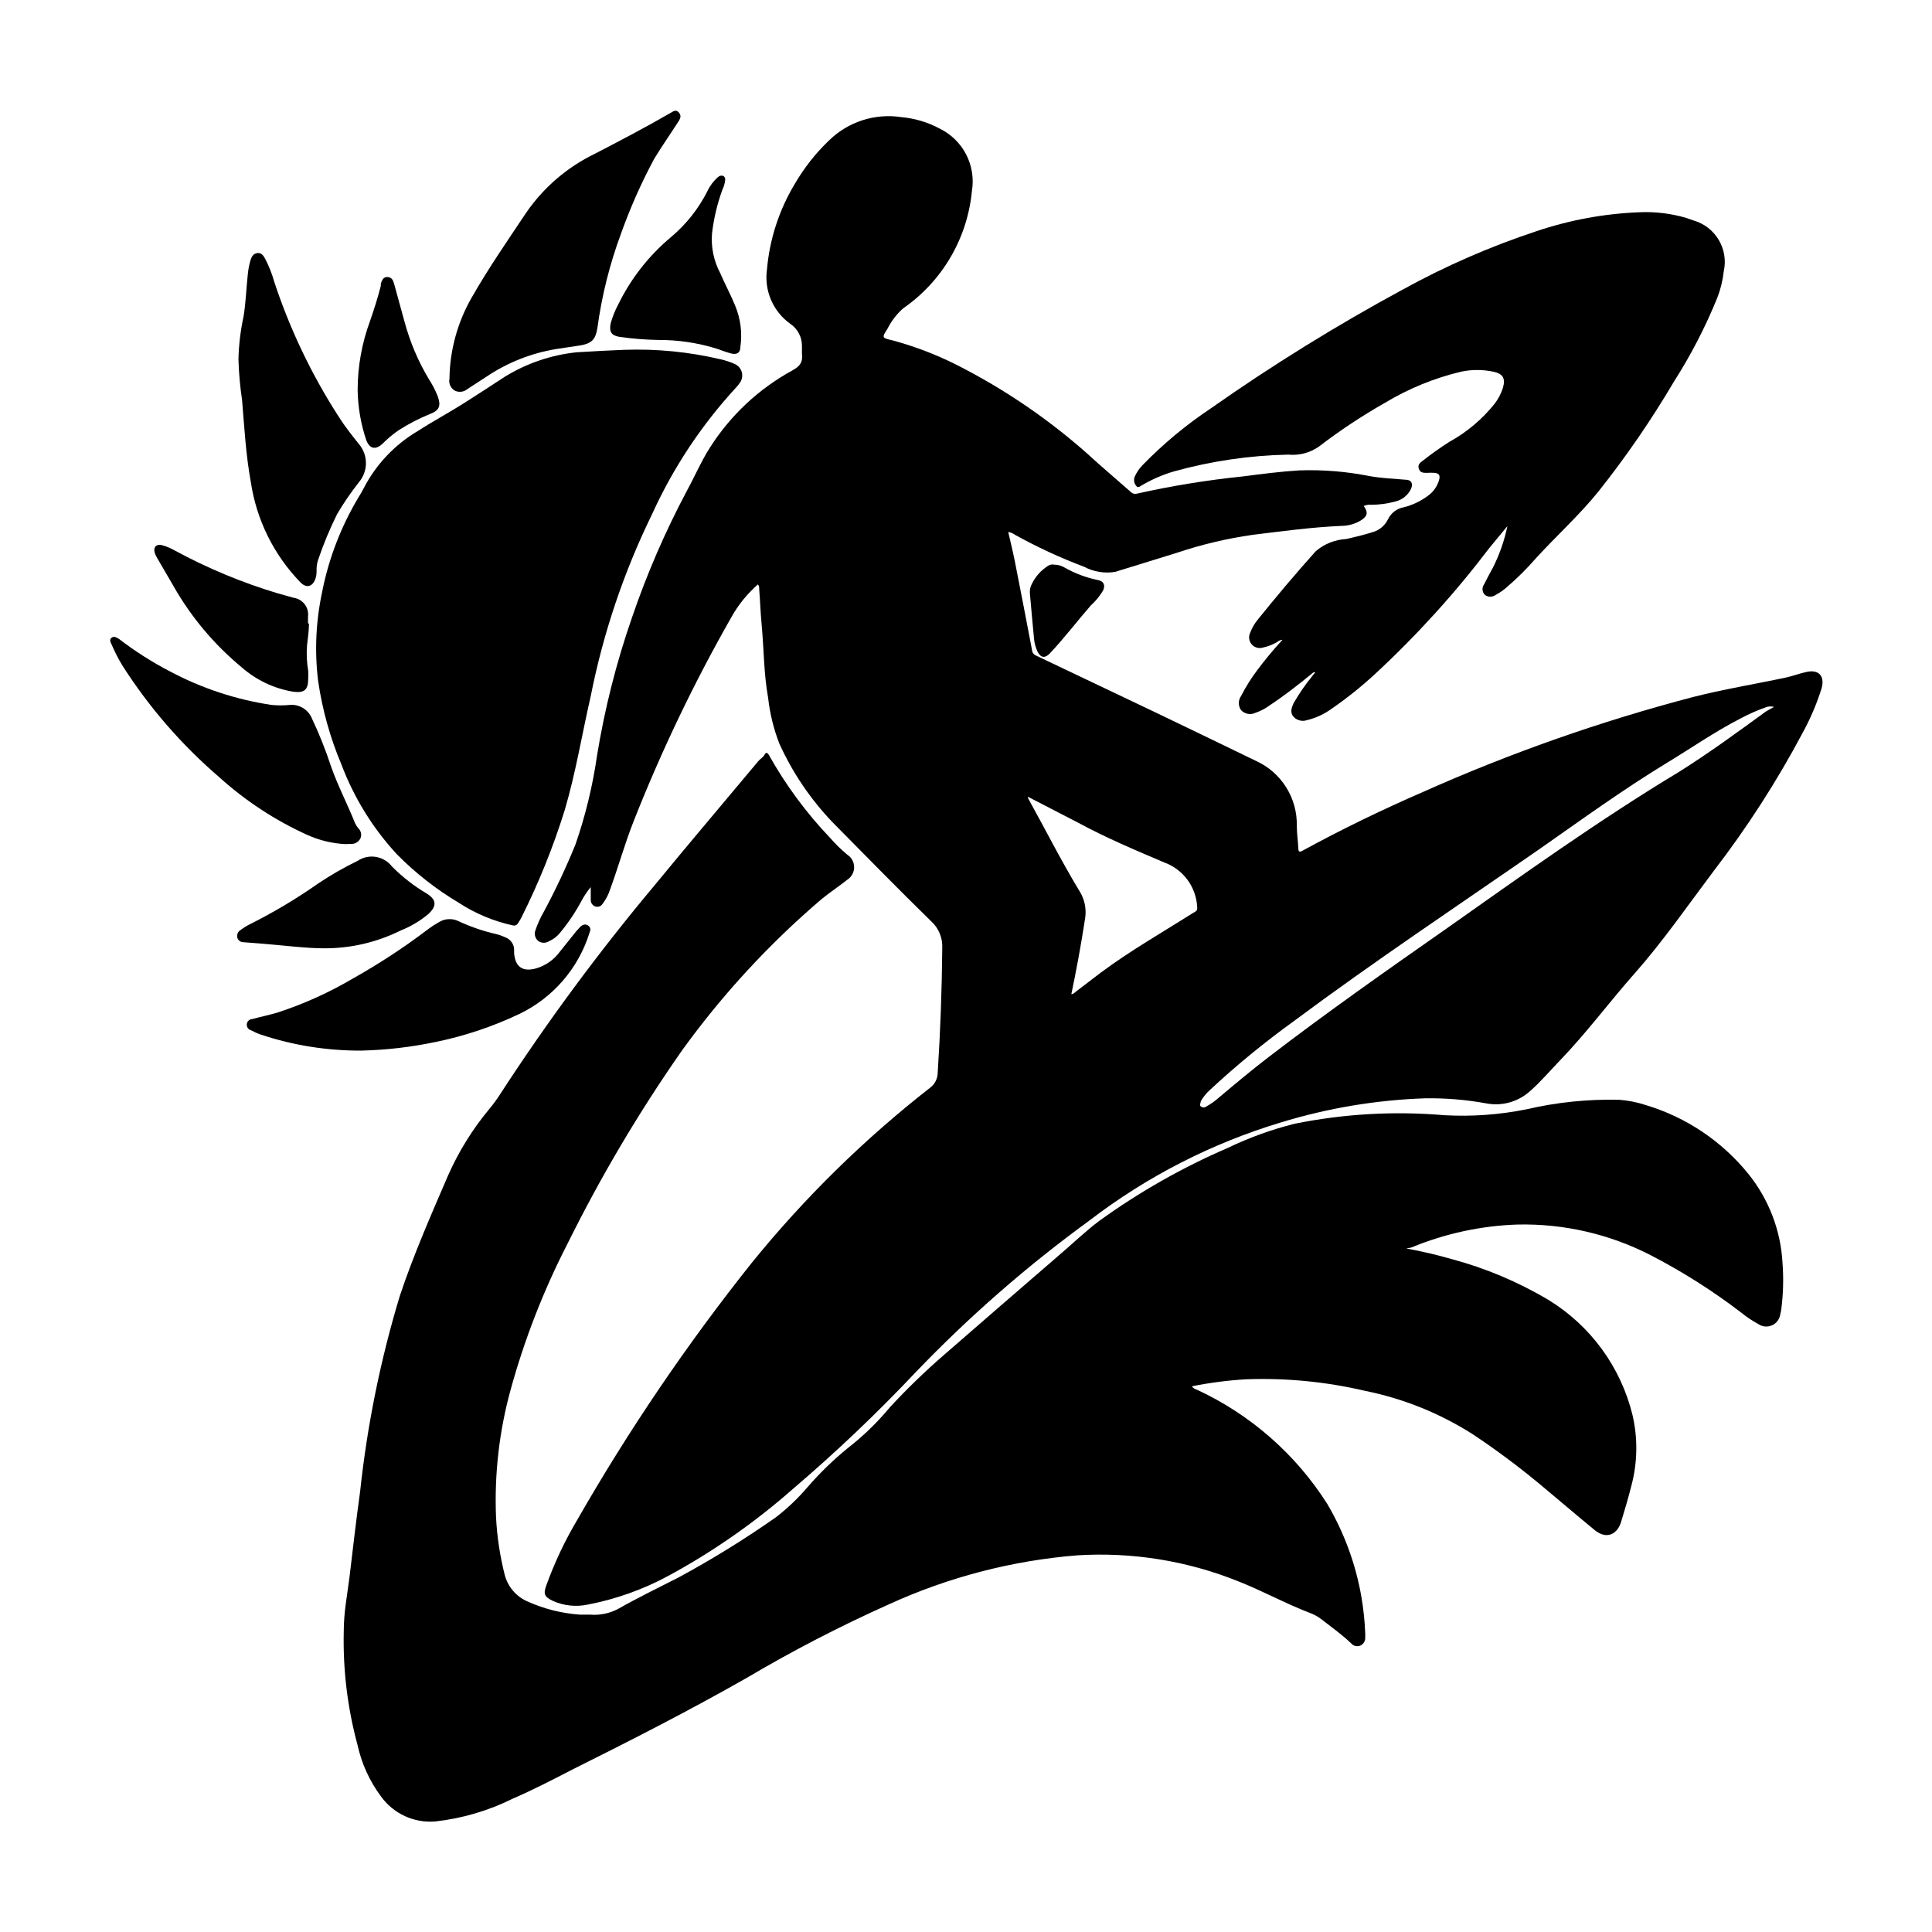 <?xml version="1.0" encoding="UTF-8"?>
<!-- Uploaded to: ICON Repo, www.iconrepo.com, Generator: ICON Repo Mixer Tools -->
<svg fill="#000000" width="800px" height="800px" version="1.1" viewBox="144 144 512 512" xmlns="http://www.w3.org/2000/svg">
 <g>
  <path d="m300.55 379.09c-0.965 1.172-1.809 2.438-2.519 3.777-1.598 2.973-3.488 5.773-5.641 8.363-0.781 0.965-1.785 1.727-2.926 2.219-0.832 0.52-1.887 0.52-2.719 0-0.859-0.637-1.223-1.75-0.906-2.769 0.586-1.754 1.344-3.441 2.266-5.039 3.125-5.809 5.934-11.777 8.414-17.887 2.641-7.625 4.547-15.488 5.695-23.477 2.027-12.453 5.129-24.707 9.27-36.629 3.945-11.57 8.816-22.809 14.559-33.602 2.066-3.777 3.777-7.809 6.098-11.438 5.441-8.555 12.965-15.594 21.863-20.453 2.117-1.16 2.769-2.266 2.519-4.383v-2.117c0.012-2.312-1.121-4.481-3.023-5.793-2.269-1.605-4.055-3.801-5.156-6.352-1.102-2.551-1.48-5.359-1.09-8.109 0.699-8.039 3.234-15.812 7.406-22.723 2.469-4.234 5.519-8.102 9.066-11.484 5.074-4.957 12.188-7.234 19.195-6.148 3.531 0.32 6.957 1.348 10.078 3.023 3.027 1.469 5.496 3.875 7.039 6.863 1.543 2.988 2.078 6.394 1.523 9.711-1.195 12.547-7.871 23.922-18.234 31.086-1.711 1.516-3.113 3.348-4.133 5.391-1.562 2.418-1.512 2.418 1.309 3.074 6.727 1.816 13.219 4.402 19.348 7.707 12.711 6.688 24.484 15.023 35.016 24.789l8.715 7.609v-0.004c0.457 0.504 1.164 0.699 1.812 0.504 9.207-2.059 18.527-3.574 27.914-4.535 5.039-0.656 10.078-1.309 15.113-1.613v0.004c6.199-0.211 12.406 0.297 18.488 1.512 3.176 0.555 6.348 0.707 9.523 0.957 1.562 0 2.117 0.957 1.512 2.418-0.82 1.715-2.379 2.957-4.234 3.375-2.019 0.547-4.102 0.836-6.195 0.855-0.719-0.078-1.445 0.027-2.117 0.305 1.258 1.762 1.008 2.769-0.906 3.93-1.531 0.887-3.269 1.355-5.039 1.359-7.859 0.352-15.668 1.41-23.477 2.367-6.848 0.977-13.594 2.578-20.152 4.785-5.391 1.664-10.832 3.324-16.324 5.039-2.812 0.457-5.695-0.023-8.211-1.359-6.332-2.383-12.477-5.231-18.391-8.516-0.504-0.367-1.094-0.609-1.711-0.703 0.605 2.621 1.211 5.039 1.762 7.809 1.547 7.824 3.055 15.637 4.535 23.426 0.039 0.664 0.449 1.246 1.059 1.512 14.004 6.699 27.859 13.199 41.918 20l16.473 7.961c3.262 1.5 6.016 3.922 7.922 6.965 1.906 3.043 2.883 6.574 2.809 10.164 0 1.965 0.301 3.981 0.402 5.945 0 1.109 0.402 1.109 1.258 0.605 10.328-5.644 20.957-10.781 31.738-15.469h0.004c23.156-10.336 47.117-18.762 71.645-25.188 7.961-2.016 16.07-3.375 24.082-5.039 1.965-0.402 3.828-1.109 5.793-1.562 3.324-0.805 5.039 0.957 4.18 4.231-1.281 4.106-2.969 8.07-5.035 11.84-6.82 12.848-14.707 25.102-23.578 36.629-6.852 9.117-13.352 18.539-20.906 27.105-6.75 7.609-12.797 15.82-19.902 23.176-2.621 2.719-5.039 5.594-7.859 8.062v-0.004c-3.191 2.894-7.57 4.094-11.789 3.227-5.269-0.949-10.621-1.387-15.973-1.312-12.988 0.441-25.863 2.59-38.289 6.398-18.344 5.527-35.535 14.336-50.734 25.996-16.449 11.973-31.809 25.375-45.898 40.055-10.324 10.949-21.238 21.328-32.695 31.086-10.098 8.895-21.168 16.617-33 23.023-6.676 3.606-13.859 6.172-21.312 7.606-3.148 0.672-6.434 0.32-9.367-1.008-2.168-1.059-2.469-1.812-1.664-4.031v0.004c2.152-5.988 4.867-11.758 8.109-17.23 13.699-23.941 29.211-46.797 46.402-68.367 13.906-17.145 29.711-32.66 47.105-46.25 1.293-0.922 2.078-2.394 2.117-3.981 0.707-10.984 1.109-21.984 1.211-33h-0.004c0.164-2.719-0.906-5.367-2.922-7.203-8.816-8.613-17.434-17.434-26.098-26.199-5.871-6.117-10.656-13.188-14.156-20.906-1.512-3.902-2.512-7.984-2.973-12.145-1.16-6.398-1.109-12.949-1.715-19.398-0.301-3.176-0.402-6.348-0.656-9.523l0.004 0.004c0.055-0.402-0.074-0.809-0.352-1.109-2.785 2.441-5.137 5.336-6.953 8.566-9.945 17.445-18.633 35.578-25.996 54.262-2.316 5.894-4.031 12.043-6.195 17.984h-0.004c-0.438 1.359-1.102 2.637-1.965 3.777-0.391 0.688-1.211 1.004-1.965 0.758-0.742-0.266-1.23-0.977-1.207-1.766v-3.375zm115.88-23.879v0.301c4.535 8.16 8.715 16.473 13.551 24.484h0.004c1.387 2.129 1.961 4.688 1.609 7.207-0.555 3.629-1.16 7.203-1.812 10.781-0.656 3.578-1.211 6.297-1.863 9.473 0.605 0 0.906-0.453 1.258-0.707l6.602-5.039c7.809-5.793 16.273-10.629 24.484-15.82 0.555-0.352 1.109-0.453 1.008-1.41-0.219-5.348-3.641-10.039-8.664-11.891-7.707-3.273-15.469-6.551-22.824-10.531-4.586-2.363-8.867-4.582-13.25-6.848zm197.7-23.879v-0.004c-0.613-0.148-1.25-0.148-1.863 0-2.484 0.867-4.891 1.926-7.203 3.176-6.648 3.426-12.797 7.707-19.195 11.586-11.688 7.106-22.723 15.113-33.957 22.973-21.816 15.113-43.832 29.773-65.094 45.594v0.004c-7.719 5.57-15.09 11.609-22.066 18.086-1.004 0.875-1.855 1.914-2.519 3.074 0 0.453-0.453 1.008 0 1.41 0.426 0.344 1.035 0.344 1.461 0 1.176-0.648 2.273-1.426 3.273-2.316 4.383-3.68 8.766-7.356 13.301-10.832 15.367-11.789 31.234-22.922 47.156-34.059 20.152-14.207 40.305-28.668 61.617-41.516 8.012-5.039 15.418-10.48 22.973-15.973z"/>
  <path d="m516.68 474.86c4.008 0.727 7.977 1.648 11.891 2.773 9.039 2.41 17.703 6.055 25.746 10.832 11.18 6.828 19.203 17.805 22.316 30.531 1.438 6.176 1.332 12.613-0.301 18.738-0.805 3.223-1.762 6.398-2.719 9.574s-3.727 4.785-6.902 2.266c-5.039-4.133-10.078-8.465-15.113-12.645h-0.004c-5.477-4.516-11.176-8.754-17.078-12.695-8.77-5.629-18.504-9.574-28.719-11.637-10.328-2.422-20.934-3.453-31.535-3.074-4.844 0.285-9.656 0.906-14.41 1.863 0.34 0.445 0.816 0.766 1.359 0.906 14.16 6.566 26.137 17.059 34.512 30.23 4.488 7.613 7.562 15.977 9.066 24.688 0.539 3.148 0.875 6.328 1.008 9.52 0.023 0.387 0.023 0.773 0 1.16 0.082 0.941-0.441 1.832-1.309 2.215-0.828 0.332-1.773 0.113-2.367-0.555-2.418-2.316-5.039-4.18-7.758-6.297-0.973-0.77-2.062-1.383-3.227-1.812-6.449-2.469-12.543-5.844-18.941-8.363-13.535-5.449-28.113-7.805-42.672-6.902-17.293 1.387-34.203 5.785-49.98 13-12.918 5.781-25.5 12.293-37.684 19.496-15.113 8.613-30.633 16.523-46.199 24.285-5.039 2.621-10.43 5.391-15.77 7.707-6.445 3.199-13.402 5.246-20.555 6.043-5.648 0.465-11.125-2.082-14.41-6.699-2.977-4-5.07-8.582-6.144-13.453-2.68-9.844-3.918-20.027-3.68-30.227 0-5.039 0.906-9.523 1.512-14.309 0.906-7.559 1.762-15.113 2.82-22.723 1.875-17.59 5.398-34.961 10.531-51.891 3.629-10.883 8.262-21.41 12.797-31.941 2.801-6.316 6.465-12.219 10.883-17.535 0.977-1.168 1.887-2.398 2.719-3.676 12.602-19.43 26.383-38.074 41.262-55.824 9.02-10.984 18.238-21.816 27.355-32.746 0.504-0.605 1.258-0.957 1.664-1.715 0.402-0.754 0.754-0.402 1.059 0v0.004c4.473 8.012 9.941 15.426 16.273 22.066 1.406 1.613 2.938 3.113 4.586 4.484 1.117 0.723 1.793 1.965 1.793 3.297 0 1.336-0.676 2.578-1.793 3.301-2.215 1.762-4.586 3.324-6.699 5.039h-0.004c-13.965 11.895-26.449 25.426-37.18 40.305-11.336 16.234-21.441 33.293-30.23 51.035-6.359 12.359-11.426 25.344-15.113 38.742-3.039 11.016-4.348 22.438-3.879 33.855 0.262 5.102 1.02 10.164 2.266 15.117 0.789 3.223 3.047 5.891 6.098 7.203 4.359 1.961 9.035 3.137 13.805 3.477h2.719c2.578 0.219 5.168-0.305 7.457-1.512 5.039-2.871 10.629-5.594 15.973-8.312 8.918-4.816 17.547-10.148 25.844-15.973 3.055-2.356 5.859-5.023 8.363-7.957 3.238-3.742 6.797-7.199 10.629-10.328 4.133-3.207 7.902-6.856 11.238-10.883 4.492-4.863 9.254-9.469 14.258-13.805 10.078-8.766 20.152-17.5 30.23-26.199 3.629-3.074 7.055-6.398 10.832-9.27h-0.004c10.66-7.711 22.129-14.234 34.211-19.445 5.664-2.723 11.586-4.863 17.684-6.398 13.055-2.644 26.426-3.406 39.699-2.269 7.289 0.406 14.605-0.117 21.766-1.562 8.086-1.883 16.383-2.731 24.684-2.519 2.383 0.191 4.734 0.664 7.004 1.414 10.633 3.199 20.059 9.516 27.055 18.137 5.457 6.734 8.648 15.023 9.117 23.68 0.305 4.027 0.203 8.078-0.301 12.09-0.066 0.527-0.168 1.047-0.301 1.562-0.18 1.254-0.984 2.332-2.133 2.859-1.152 0.531-2.492 0.441-3.562-0.242-1.676-0.906-3.258-1.969-4.734-3.172-7.488-5.723-15.461-10.781-23.832-15.113-10.895-5.609-23.016-8.418-35.266-8.164-9.711 0.312-19.285 2.379-28.262 6.098z"/>
  <path d="m309.31 236.71c8.641-0.316 17.281 0.531 25.695 2.519 1.211 0.27 2.391 0.656 3.527 1.156 1.02 0.379 1.789 1.234 2.062 2.289 0.27 1.055 0.008 2.176-0.703 3.004-0.27 0.391-0.574 0.762-0.906 1.105-9.113 9.91-16.598 21.199-22.168 33.453-7.492 15.316-12.961 31.539-16.273 48.266-2.316 10.078-3.93 20.152-6.902 30.23-3.039 9.746-6.863 19.234-11.438 28.363-0.281 0.559-0.602 1.098-0.957 1.613-0.254 0.438-0.762 0.664-1.258 0.551-5.148-1.109-10.051-3.16-14.461-6.043-5.981-3.57-11.484-7.887-16.375-12.848-6.363-6.894-11.34-14.953-14.66-23.73-3-7.113-5.086-14.578-6.195-22.219-0.953-7.828-0.594-15.762 1.059-23.477 1.738-8.895 5.012-17.418 9.672-25.191 0.492-0.766 0.945-1.555 1.359-2.367 3.242-6.277 8.184-11.512 14.258-15.113 4.133-2.672 8.566-5.039 12.594-7.609 4.031-2.566 6.805-4.383 10.582-6.852 5.754-3.531 12.227-5.734 18.945-6.449 4.582-0.301 9.219-0.504 12.543-0.652z"/>
  <path d="m543.48 283.42-4.738 5.742c-9.09 11.973-19.203 23.133-30.227 33.352-3.606 3.34-7.445 6.422-11.488 9.219-2.004 1.477-4.281 2.539-6.699 3.125-1.254 0.414-2.629 0.059-3.527-0.906-1.008-1.16-0.504-2.418 0-3.578 1.48-2.566 3.164-5.012 5.039-7.305l0.754-0.957c-0.605 0-0.805 0.301-1.109 0.555-3.578 2.922-7.203 5.742-11.082 8.312-1.121 0.82-2.359 1.469-3.676 1.914-1.293 0.633-2.848 0.348-3.832-0.703-0.789-1.117-0.789-2.613 0-3.731 1.227-2.402 2.66-4.695 4.285-6.852 2.09-2.801 4.328-5.492 6.699-8.062-0.5 0.035-0.98 0.23-1.359 0.555-1.184 0.719-2.477 1.23-3.828 1.512-1.078 0.336-2.246 0-2.981-0.855-0.734-0.852-0.891-2.062-0.398-3.074 0.465-1.242 1.129-2.398 1.965-3.426 5.039-6.246 10.078-12.242 15.418-18.188 2.262-1.93 5.094-3.062 8.062-3.223 2.266-0.504 4.535-1.059 6.801-1.762v-0.004c1.871-0.465 3.441-1.738 4.281-3.477 0.801-1.668 2.359-2.852 4.184-3.172 2.269-0.57 4.41-1.582 6.297-2.973 1.5-1.039 2.586-2.574 3.074-4.332 0.301-1.109 0-1.664-1.16-1.812v-0.004c-0.703-0.043-1.41-0.043-2.117 0-0.906 0-1.762 0-2.117-1.109-0.352-1.109 0.352-1.562 1.059-2.117v0.004c2.281-1.801 4.652-3.481 7.106-5.039 4.606-2.539 8.66-5.965 11.941-10.074 0.984-1.285 1.734-2.734 2.215-4.285 0.656-2.418 0-3.629-2.519-4.18-2.856-0.613-5.809-0.613-8.664 0-7.102 1.707-13.898 4.492-20.152 8.262-6.086 3.457-11.926 7.332-17.484 11.59-2.363 1.648-5.238 2.398-8.109 2.113-10.223 0.215-20.375 1.703-30.23 4.434-2.883 0.84-5.66 2.023-8.262 3.527-0.555 0.25-1.258 1.059-1.762 0.352-0.582-0.66-0.754-1.59-0.453-2.418 0.504-1.137 1.203-2.176 2.066-3.07 5.508-5.672 11.605-10.738 18.188-15.117 16.301-11.457 33.258-21.953 50.781-31.438 11.305-6.231 23.164-11.41 35.418-15.465 8.863-2.992 18.113-4.688 27.457-5.039 4.152-0.172 8.309 0.34 12.293 1.512l1.863 0.656h0.004c5.844 1.645 9.383 7.574 8.059 13.5-0.262 2.398-0.836 4.754-1.711 7.004-3.144 7.742-6.988 15.176-11.488 22.219-5.945 10.082-12.578 19.742-19.852 28.918-5.039 6.297-11.184 11.84-16.676 17.836-2.406 2.773-5.016 5.367-7.809 7.758-0.891 0.785-1.871 1.461-2.922 2.016-0.836 0.621-1.984 0.621-2.82 0-0.766-0.73-0.871-1.914-0.254-2.773 0.754-1.512 1.512-2.922 2.316-4.383h0.004c1.773-3.508 3.078-7.234 3.879-11.082z"/>
  <path d="m263.11 244.37c0.102-7.555 2.129-14.961 5.894-21.512 4.383-7.707 9.523-15.113 14.359-22.371 4.629-6.766 10.953-12.203 18.34-15.77 6.699-3.477 13.453-7.004 20.152-10.883 0.656-0.402 1.359-0.855 2.066 0 0.707 0.855 0.352 1.512 0 2.168-2.168 3.375-4.484 6.699-6.551 10.078-3.41 6.356-6.34 12.957-8.766 19.75-3.027 8.137-5.141 16.586-6.301 25.188-0.504 3.023-1.562 4.031-4.637 4.535l-6.348 0.957h0.004c-6.582 1.094-12.855 3.582-18.391 7.305l-5.039 3.273v0.004c-0.895 0.758-2.141 0.953-3.223 0.504-1.184-0.605-1.82-1.922-1.562-3.227z"/>
  <path d="m239.84 422.42c-9.07 0.059-18.09-1.371-26.699-4.231-0.906-0.312-1.781-0.703-2.621-1.16-0.727-0.191-1.203-0.891-1.113-1.641 0.086-0.746 0.715-1.316 1.465-1.332 2.215-0.605 4.434-1.059 6.648-1.715l0.004 0.004c7.031-2.293 13.789-5.352 20.152-9.121 6.894-3.867 13.508-8.211 19.801-13 0.914-0.68 1.875-1.305 2.871-1.863 1.523-0.93 3.41-1.043 5.035-0.301 3.227 1.516 6.606 2.684 10.078 3.477 0.832 0.203 1.645 0.488 2.418 0.855 1.434 0.5 2.387 1.859 2.367 3.375-0.016 0.285-0.016 0.57 0 0.855 0.301 3.629 2.266 5.039 5.945 3.981 2.519-0.766 4.715-2.344 6.246-4.481 1.461-1.762 2.82-3.578 4.281-5.34l0.957-1.059c0.605-0.605 1.359-1.008 2.168-0.453 0.805 0.555 0.656 1.258 0.352 2.016l0.004-0.004c-2.957 9.395-9.668 17.145-18.543 21.414-7.109 3.383-14.602 5.887-22.316 7.457-6.418 1.348-12.945 2.106-19.5 2.266z"/>
  <path d="m207.19 239.23c0.094-3.832 0.547-7.644 1.359-11.387 0.605-3.68 0.707-7.356 1.109-11.035 0.117-1.277 0.352-2.543 0.703-3.777 0.301-0.957 0.707-1.812 1.812-1.965 1.109-0.152 1.613 0.656 2.066 1.461 1.023 1.941 1.832 3.984 2.422 6.098 4.148 12.598 9.887 24.617 17.078 35.77 1.613 2.57 3.578 5.039 5.391 7.305 2.457 2.91 2.457 7.168 0 10.074-2.117 2.691-4.055 5.519-5.793 8.465-1.949 3.93-3.633 7.988-5.039 12.145-0.305 0.941-0.441 1.93-0.402 2.922 0.02 0.754-0.102 1.504-0.355 2.215-0.805 2.066-2.418 2.367-3.93 0.805-7.055-7.273-11.652-16.574-13.148-26.598-1.309-7.203-1.715-14.508-2.316-21.766-0.531-3.555-0.852-7.141-0.957-10.73z"/>
  <path d="m235.55 367.7c-3.481-0.168-6.898-0.988-10.074-2.418-8.559-3.875-16.461-9.062-23.43-15.367-9.973-8.574-18.633-18.574-25.691-29.672-1.047-1.75-1.973-3.566-2.773-5.441-0.301-0.605-0.656-1.309 0-1.812 0.656-0.504 1.309 0 1.914 0.301 4.238 3.266 8.758 6.148 13.504 8.613 8.426 4.496 17.559 7.512 27.004 8.918 1.574 0.148 3.16 0.148 4.734 0 2.57-0.25 4.992 1.23 5.945 3.629 1.941 4.106 3.625 8.328 5.039 12.645 1.762 5.039 4.383 10.078 6.398 15.113 0.227 0.473 0.516 0.914 0.855 1.312 0.707 0.676 0.93 1.715 0.555 2.617-0.453 0.973-1.449 1.57-2.519 1.512z"/>
  <path d="m336.16 191.82c-0.094 0.84-0.332 1.656-0.703 2.418-1.383 3.773-2.312 7.695-2.769 11.688-0.281 3.613 0.469 7.231 2.164 10.43 1.258 2.922 2.769 5.691 3.981 8.664v0.004c1.445 3.465 1.918 7.266 1.359 10.98 0 1.512-0.957 2.066-2.469 1.664-1.512-0.402-2.519-0.855-3.777-1.258v-0.004c-5.055-1.57-10.324-2.352-15.617-2.316-3.371-0.066-6.738-0.336-10.078-0.805-2.215-0.352-2.871-1.309-2.418-3.578 0.477-1.75 1.156-3.441 2.016-5.039 3.328-6.812 8.047-12.855 13.855-17.734 4.066-3.383 7.391-7.566 9.773-12.293 0.668-1.426 1.629-2.695 2.82-3.727 0.391-0.379 0.969-0.48 1.461-0.254 0.355 0.273 0.516 0.727 0.402 1.16z"/>
  <path d="m225.88 309.31c0 1.863-0.301 3.777-0.504 5.644-0.191 2.269-0.09 4.555 0.301 6.801 0.043 0.703 0.043 1.41 0 2.113 0 2.973-1.059 3.879-4.082 3.426-5.051-0.855-9.762-3.106-13.602-6.496-7.266-6.019-13.379-13.309-18.035-21.516l-4.281-7.356c-0.305-0.484-0.543-1.012-0.707-1.559-0.352-1.41 0.453-2.215 1.863-1.914 1.238 0.324 2.422 0.816 3.527 1.461 8.676 4.695 17.809 8.496 27.258 11.332l4.133 1.16h-0.004c1.184 0.152 2.258 0.766 2.988 1.715 0.727 0.945 1.047 2.141 0.891 3.324v1.715z"/>
  <path d="m229.91 395.31c-5.039 0-10.934-0.805-16.777-1.258l-4.535-0.352v-0.004c-0.801 0.051-1.52-0.48-1.715-1.258-0.172-0.773 0.176-1.566 0.859-1.965 0.758-0.574 1.566-1.082 2.418-1.512 6.34-3.168 12.438-6.805 18.238-10.883 3.316-2.215 6.785-4.203 10.379-5.945 2.938-1.961 6.891-1.324 9.066 1.461 2.738 2.769 5.82 5.176 9.168 7.156 2.672 1.664 2.82 3.273 0.555 5.441-2.231 1.863-4.75 3.359-7.457 4.434-6.277 3.109-13.195 4.715-20.199 4.684z"/>
  <path d="m238.78 247.34c0.008-6.223 1.117-12.398 3.273-18.238 1.059-3.074 2.066-6.195 2.871-9.371v-0.555c0.301-0.906 0.656-1.812 1.762-1.762 1.109 0.051 1.512 0.855 1.762 1.812 0.906 3.359 1.832 6.719 2.769 10.078h0.004c1.426 5.309 3.578 10.395 6.398 15.113 0.965 1.477 1.773 3.047 2.418 4.688 0.855 2.469 0.402 3.629-2.016 4.586v-0.004c-2.949 1.195-5.785 2.66-8.461 4.383-1.48 1.031-2.863 2.195-4.133 3.477-1.863 1.762-3.477 1.461-4.383-0.957-1.43-4.273-2.195-8.742-2.266-13.25z"/>
  <path d="m423.38 293.64c0.996 0.008 1.973 0.285 2.82 0.805 2.734 1.547 5.691 2.652 8.77 3.277 1.512 0.301 2.016 1.309 1.359 2.769-0.871 1.465-1.957 2.789-3.227 3.93-3.68 4.231-7.055 8.664-10.883 12.746-1.258 1.309-2.367 1.211-3.223-0.402-0.52-1.078-0.844-2.238-0.957-3.426-0.402-4.031-0.754-8.113-1.109-12.141-0.062-0.801 0.094-1.602 0.453-2.32 0.988-2.086 2.566-3.836 4.535-5.035 0.449-0.234 0.965-0.305 1.461-0.203z"/>
 </g>
</svg>